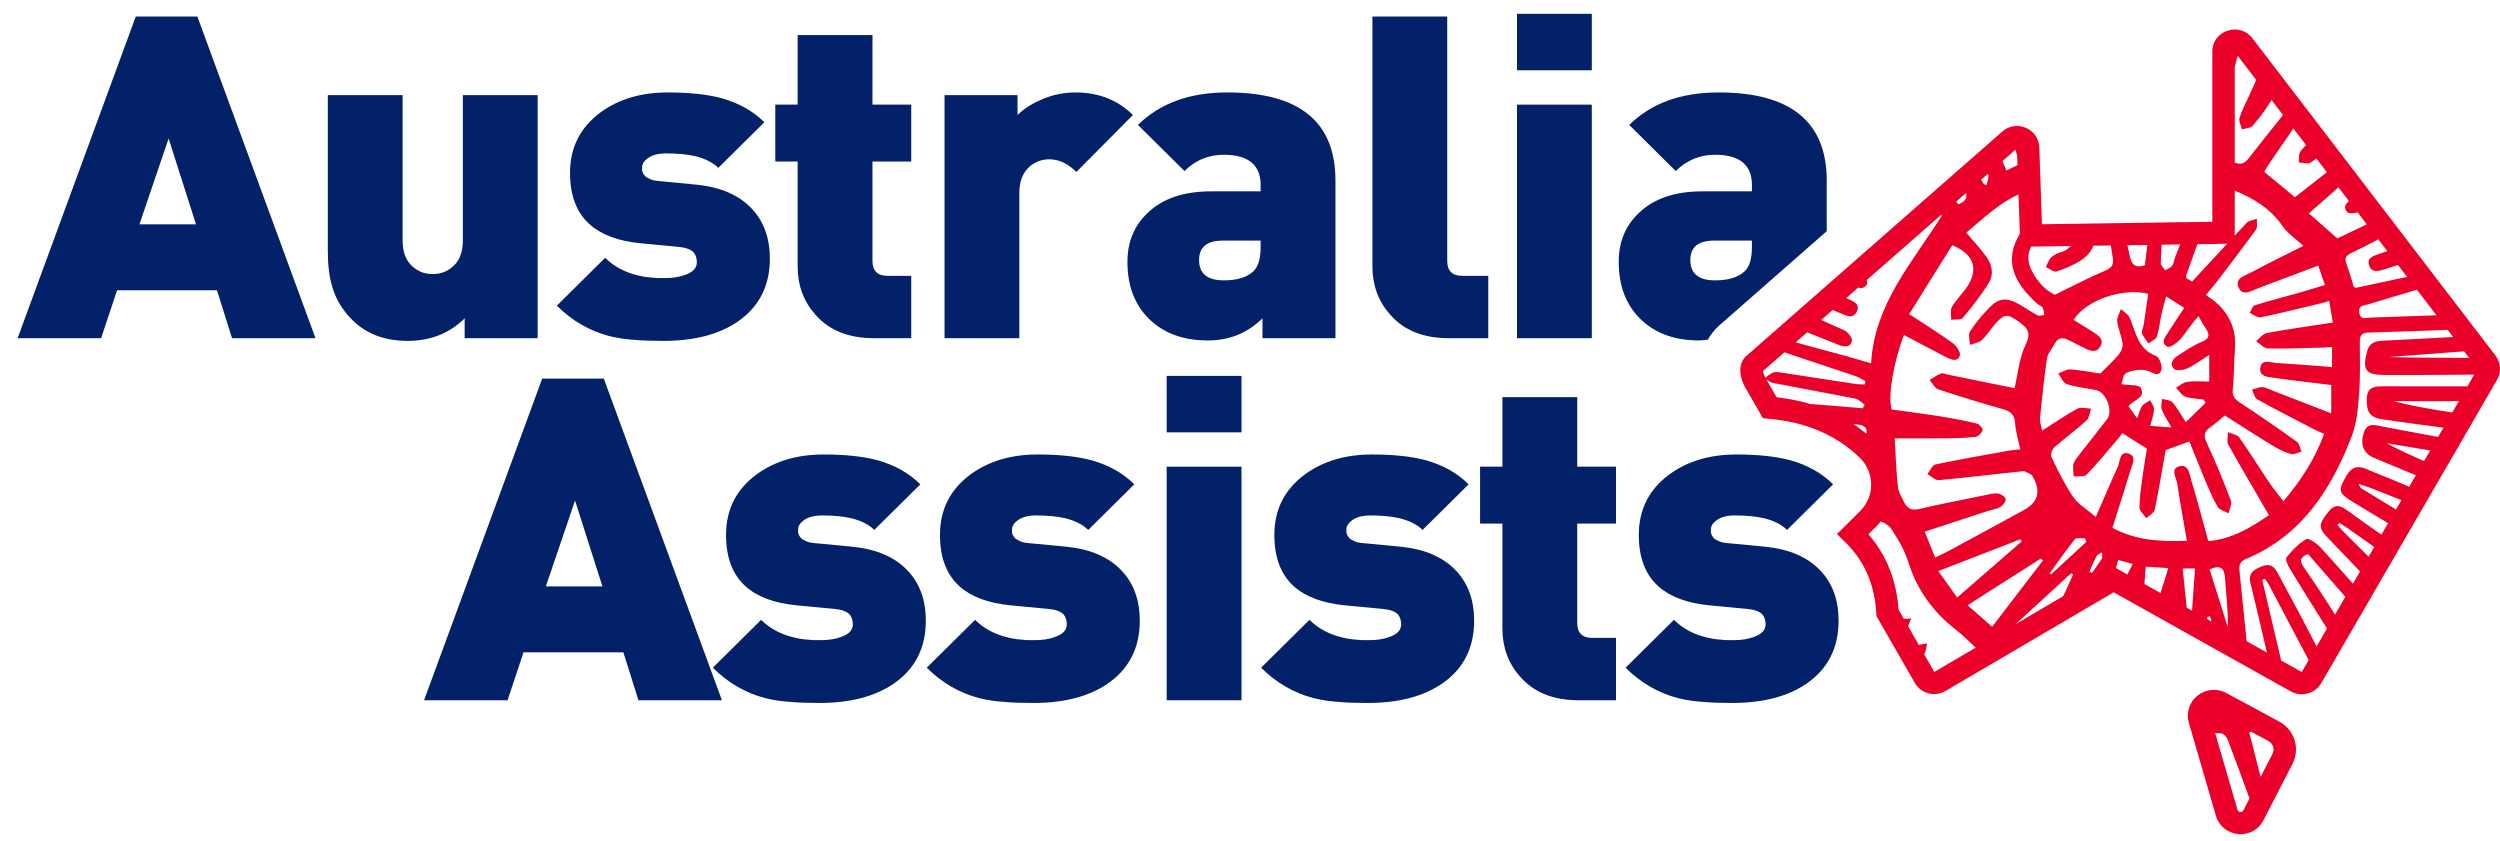 <?xml version="1.0" encoding="UTF-8"?>
<svg xmlns="http://www.w3.org/2000/svg" width="110" height="37" viewBox="0 0 110 37" fill="none">
  <path d="M36.241 19.997C37.204 19.997 38 20.084 38.629 20.256C39.378 20.468 40 20.819 40.495 21.31L38.468 23.317C38.227 23.079 37.886 22.907 37.445 22.8C37.097 22.721 36.675 22.68 36.18 22.68C35.819 22.681 35.544 22.754 35.357 22.9C35.196 23.019 35.116 23.152 35.116 23.298V23.437C35.13 23.503 35.157 23.562 35.196 23.615C35.237 23.682 35.303 23.735 35.398 23.775C35.504 23.841 35.645 23.881 35.819 23.894L37.484 24.053C38.569 24.159 39.392 24.517 39.954 25.126C40.475 25.683 40.736 26.412 40.736 27.312C40.736 28.506 40.268 29.427 39.331 30.076C38.501 30.645 37.411 30.93 36.06 30.93C35.565 30.93 35.163 30.917 34.855 30.89C34.413 30.864 34.012 30.805 33.651 30.712C32.795 30.486 32.032 30.043 31.363 29.38L33.49 27.273C33.879 27.657 34.36 27.915 34.935 28.048C35.137 28.101 35.357 28.135 35.598 28.148C35.691 28.161 35.785 28.167 35.879 28.167H36.12C36.454 28.167 36.749 28.121 37.003 28.028C37.351 27.91 37.525 27.723 37.525 27.471C37.525 27.3 37.478 27.154 37.384 27.034C37.25 26.902 37.036 26.822 36.742 26.796L35.076 26.637C34.085 26.544 33.33 26.266 32.808 25.802C32.233 25.285 31.945 24.53 31.945 23.536C31.945 22.423 32.393 21.535 33.29 20.873C34.093 20.289 35.077 19.997 36.241 19.997Z" fill="#022169"></path>
  <path d="M45.654 19.997C46.617 19.997 47.413 20.084 48.042 20.256C48.791 20.468 49.414 20.819 49.909 21.31L47.882 23.317C47.641 23.078 47.3 22.907 46.858 22.8C46.51 22.721 46.088 22.681 45.593 22.68C45.233 22.68 44.958 22.755 44.771 22.9C44.61 23.019 44.529 23.152 44.529 23.298V23.437C44.543 23.503 44.57 23.562 44.61 23.615C44.65 23.682 44.717 23.735 44.811 23.775C44.918 23.841 45.058 23.881 45.232 23.894L46.898 24.053C47.982 24.159 48.805 24.517 49.367 25.126C49.889 25.683 50.15 26.412 50.15 27.312C50.15 28.506 49.681 29.427 48.745 30.076C47.914 30.645 46.824 30.93 45.473 30.93C44.978 30.93 44.577 30.917 44.269 30.89C43.827 30.864 43.426 30.805 43.065 30.712C42.209 30.486 41.445 30.043 40.776 29.38L42.904 27.273C43.292 27.657 43.773 27.915 44.349 28.048C44.55 28.101 44.77 28.135 45.011 28.148C45.105 28.161 45.199 28.167 45.292 28.167H45.533C45.867 28.167 46.162 28.121 46.416 28.028C46.764 27.91 46.938 27.723 46.938 27.471C46.938 27.3 46.892 27.154 46.798 27.034C46.664 26.902 46.45 26.822 46.155 26.796L44.49 26.637C43.499 26.544 42.743 26.266 42.221 25.802C41.646 25.285 41.359 24.53 41.359 23.536C41.359 22.423 41.807 21.535 42.703 20.873C43.506 20.289 44.49 19.997 45.654 19.997Z" fill="#022169"></path>
  <path d="M60.365 19.997C61.329 19.997 62.125 20.084 62.755 20.256C63.504 20.468 64.125 20.819 64.62 21.31L62.594 23.317C62.353 23.078 62.011 22.907 61.57 22.8C61.221 22.721 60.8 22.68 60.305 22.68C59.944 22.68 59.67 22.754 59.483 22.9C59.322 23.019 59.242 23.152 59.242 23.298V23.437C59.255 23.503 59.282 23.562 59.322 23.615C59.363 23.682 59.429 23.735 59.523 23.775C59.63 23.841 59.771 23.881 59.945 23.894L61.61 24.053C62.694 24.159 63.517 24.517 64.079 25.126C64.601 25.683 64.862 26.412 64.862 27.312C64.862 28.506 64.394 29.427 63.457 30.076C62.627 30.645 61.536 30.93 60.185 30.93C59.69 30.93 59.288 30.917 58.981 30.89C58.539 30.864 58.138 30.805 57.777 30.712C56.92 30.486 56.158 30.043 55.488 29.38L57.616 27.273C58.004 27.657 58.486 27.915 59.061 28.048C59.262 28.101 59.483 28.135 59.724 28.148C59.817 28.161 59.911 28.167 60.004 28.167H60.246C60.579 28.167 60.874 28.121 61.128 28.028C61.476 27.91 61.651 27.723 61.651 27.471C61.651 27.3 61.603 27.154 61.51 27.034C61.376 26.902 61.161 26.822 60.867 26.796L59.202 26.637C58.211 26.544 57.456 26.266 56.934 25.802C56.359 25.285 56.071 24.53 56.071 23.536C56.071 22.423 56.519 21.535 57.416 20.873C58.218 20.289 59.202 19.997 60.365 19.997Z" fill="#022169"></path>
  <path d="M76.402 19.997C77.365 19.997 78.162 20.084 78.791 20.256C79.54 20.468 80.162 20.819 80.657 21.31L78.63 23.317C78.389 23.078 78.048 22.907 77.606 22.8C77.258 22.721 76.837 22.68 76.342 22.68C75.981 22.68 75.706 22.754 75.519 22.9C75.358 23.019 75.279 23.152 75.279 23.298V23.437C75.292 23.503 75.319 23.562 75.359 23.615C75.399 23.682 75.465 23.735 75.559 23.775C75.666 23.841 75.807 23.881 75.981 23.894L77.647 24.053C78.731 24.159 79.553 24.517 80.116 25.126C80.637 25.683 80.898 26.412 80.898 27.312C80.898 28.506 80.43 29.427 79.493 30.076C78.663 30.645 77.573 30.93 76.221 30.93C75.726 30.93 75.325 30.917 75.017 30.89C74.575 30.864 74.174 30.805 73.813 30.712C72.957 30.486 72.194 30.043 71.525 29.38L73.653 27.273C74.041 27.657 74.522 27.915 75.098 28.048C75.298 28.101 75.519 28.135 75.76 28.148C75.853 28.161 75.947 28.167 76.041 28.167H76.282C76.616 28.167 76.911 28.121 77.165 28.028C77.513 27.91 77.687 27.723 77.687 27.471C77.687 27.3 77.64 27.154 77.546 27.034C77.412 26.902 77.198 26.822 76.903 26.796L75.238 26.637C74.248 26.544 73.493 26.266 72.97 25.802C72.395 25.285 72.107 24.53 72.107 23.536C72.107 22.423 72.555 21.535 73.452 20.873C74.255 20.289 75.238 19.997 76.402 19.997Z" fill="#022169"></path>
  <path fill-rule="evenodd" clip-rule="evenodd" d="M31.765 30.811H28.092L27.429 28.704H23.034L22.332 30.811H18.659L23.857 16.658H26.567L31.765 30.811ZM24.017 25.802H26.507L25.302 22.025L24.017 25.802Z" fill="#022169"></path>
  <path d="M54.626 30.811H51.334V20.534H54.626V30.811Z" fill="#022169"></path>
  <path d="M69.398 20.534H71.104V23.039H69.398V27.412C69.398 27.849 69.619 28.067 70.06 28.067H71.104V30.811H69.458C68.347 30.811 67.491 30.467 66.889 29.777C66.367 29.194 66.106 28.485 66.106 27.65V23.039H65.123V20.534H66.106V17.473H69.398V20.534Z" fill="#022169"></path>
  <path d="M54.626 19.023H51.334V16.539H54.626V19.023Z" fill="#022169"></path>
  <path d="M17.715 10.587C17.715 11.131 17.883 11.528 18.217 11.78C18.444 11.965 18.719 12.058 19.04 12.058C19.361 12.058 19.635 11.965 19.863 11.78C20.197 11.528 20.365 11.131 20.365 10.587V4.186H23.656V14.88H20.445V14.006C19.776 14.669 18.939 14.999 17.936 14.999C16.932 14.999 16.123 14.695 15.508 14.085C15.079 13.661 14.785 13.178 14.624 12.635C14.49 12.21 14.424 11.674 14.424 11.024V4.186H17.715V10.587Z" fill="#022169"></path>
  <path d="M29.377 4.067C30.34 4.067 31.136 4.153 31.765 4.325C32.515 4.538 33.137 4.889 33.632 5.379L31.604 7.386C31.363 7.148 31.022 6.976 30.581 6.869C30.233 6.791 29.811 6.75 29.316 6.75C28.955 6.75 28.68 6.824 28.493 6.969C28.333 7.088 28.253 7.22 28.253 7.366V7.505C28.266 7.572 28.293 7.632 28.333 7.685C28.373 7.751 28.44 7.803 28.534 7.844C28.641 7.91 28.781 7.95 28.955 7.963L30.621 8.122C31.705 8.228 32.528 8.586 33.09 9.195C33.612 9.753 33.873 10.481 33.873 11.382C33.873 12.575 33.404 13.496 32.468 14.145C31.638 14.715 30.547 14.999 29.196 14.999C28.701 14.999 28.299 14.986 27.992 14.96C27.55 14.933 27.148 14.874 26.787 14.781C25.931 14.555 25.169 14.112 24.5 13.45L26.627 11.343C27.015 11.726 27.496 11.984 28.071 12.117C28.273 12.17 28.494 12.204 28.735 12.217C28.828 12.23 28.922 12.236 29.015 12.236H29.256C29.591 12.236 29.885 12.19 30.14 12.098C30.487 11.978 30.661 11.793 30.661 11.541C30.661 11.369 30.614 11.223 30.521 11.104C30.387 10.971 30.173 10.892 29.878 10.865L28.213 10.707C27.222 10.614 26.466 10.335 25.945 9.872C25.369 9.355 25.081 8.599 25.081 7.605C25.081 6.492 25.53 5.605 26.427 4.942C27.23 4.358 28.212 4.067 29.377 4.067Z" fill="#022169"></path>
  <path fill-rule="evenodd" clip-rule="evenodd" d="M54.004 4.067C57.175 4.067 58.76 5.359 58.76 7.943V14.88H55.549V14.006C54.893 14.655 54.09 14.98 53.14 14.98C52.057 14.98 51.194 14.661 50.551 14.025C49.922 13.403 49.607 12.567 49.607 11.521C49.607 10.647 49.902 9.931 50.491 9.374C51.146 8.738 52.076 8.42 53.281 8.42H55.468V8.141C55.468 7.254 54.926 6.81 53.843 6.81C53.173 6.81 52.599 7.049 52.117 7.526L50.069 5.498C51.033 4.544 52.345 4.067 54.004 4.067ZM53.803 10.587C53.107 10.587 52.759 10.872 52.759 11.441C52.759 12.038 53.12 12.336 53.843 12.336C54.431 12.336 54.866 12.204 55.147 11.938C55.361 11.74 55.468 11.382 55.468 10.865V10.587H53.803Z" fill="#022169"></path>
  <path fill-rule="evenodd" clip-rule="evenodd" d="M75.619 4.067C78.79 4.067 80.376 5.359 80.376 7.943V10.173L75.646 14.321C75.437 14.505 75.276 14.718 75.143 14.946C75.014 14.959 74.89 14.98 74.757 14.98C73.673 14.98 72.809 14.661 72.167 14.025C71.538 13.403 71.224 12.567 71.224 11.521C71.224 10.647 71.518 9.931 72.107 9.374C72.763 8.738 73.693 8.42 74.897 8.42H77.085V8.141C77.085 7.254 76.543 6.81 75.459 6.81C74.79 6.81 74.215 7.049 73.733 7.526L71.686 5.498C72.649 4.544 73.96 4.067 75.619 4.067ZM75.418 10.587C74.723 10.587 74.375 10.872 74.375 11.441C74.375 12.038 74.737 12.336 75.459 12.336C76.048 12.336 76.483 12.204 76.763 11.938C76.978 11.74 77.085 11.382 77.085 10.865V10.587H75.418Z" fill="#022169"></path>
  <path d="M70.039 14.881H66.748V4.604H70.039V14.881Z" fill="#022169"></path>
  <path fill-rule="evenodd" clip-rule="evenodd" d="M13.882 14.88H10.209L9.547 12.773H5.151L4.449 14.88H0.775L5.974 0.727H8.684L13.882 14.88ZM6.135 9.871H8.624L7.419 6.094L6.135 9.871Z" fill="#022169"></path>
  <path d="M38.389 4.603H40.095V7.108H38.389V11.481C38.389 11.918 38.609 12.137 39.051 12.137H40.095V14.88H38.449C37.338 14.88 36.482 14.536 35.879 13.846C35.358 13.263 35.096 12.554 35.096 11.719V7.108H34.113V4.603H35.096V1.543H38.389V4.603Z" fill="#022169"></path>
  <path d="M47.32 4.067C48.337 4.067 49.18 4.398 49.849 5.061L47.36 7.565C46.985 7.195 46.59 7.009 46.176 7.009C45.868 7.009 45.594 7.102 45.353 7.287C45.019 7.553 44.851 7.95 44.851 8.479V14.88H41.56V4.186H44.771V5.061C45.038 4.796 45.386 4.571 45.815 4.385C46.297 4.173 46.798 4.067 47.32 4.067Z" fill="#022169"></path>
  <path d="M63.678 11.481C63.678 11.918 63.898 12.137 64.34 12.137H65.484V14.88H63.738C62.627 14.88 61.771 14.536 61.169 13.846C60.647 13.263 60.386 12.554 60.386 11.719V0.727H63.678V11.481Z" fill="#022169"></path>
  <path d="M70.039 3.093H66.748V0.608H70.039V3.093Z" fill="#022169"></path>
  <path fill-rule="evenodd" clip-rule="evenodd" d="M96.693 30.604C97.056 30.316 97.553 30.273 97.96 30.493L100.285 31.75C100.962 32.116 101.217 32.935 100.867 33.616L99.589 36.097C99.394 36.475 99.008 36.706 98.588 36.706C98.551 36.706 98.514 36.704 98.478 36.7C98.014 36.657 97.63 36.341 97.501 35.898L96.309 31.805C96.18 31.363 96.331 30.892 96.693 30.604ZM98.449 35.627C98.471 35.703 98.528 35.724 98.571 35.728C98.615 35.731 98.674 35.722 98.71 35.653L98.978 35.132C98.661 34.268 98.348 33.404 98.019 32.545C97.975 32.432 97.845 32.277 97.747 32.27C97.654 32.264 97.561 32.261 97.467 32.258L98.449 35.627ZM98.967 32.227C99.017 32.42 99.07 32.62 99.12 32.819C99.235 33.275 99.353 33.73 99.466 34.186L99.988 33.172C100.094 32.966 100.017 32.718 99.812 32.607L99.056 32.198C99.026 32.208 98.996 32.217 98.967 32.227Z" fill="#EB0029"></path>
  <path fill-rule="evenodd" clip-rule="evenodd" d="M98.01 1.351C98.424 1.214 98.843 1.342 99.106 1.683L109.8 15.642C110.038 15.953 110.065 16.373 109.87 16.713L102.133 30.062C101.951 30.374 101.619 30.548 101.278 30.548C101.112 30.548 100.942 30.507 100.788 30.419L93.002 26.061L85.606 30.4C85.378 30.534 85.112 30.572 84.854 30.507C84.593 30.438 84.385 30.28 84.252 30.049L82.564 27.107L82.558 26.992C82.493 25.808 82.088 24.809 81.353 24.023C81.296 23.962 81.238 23.902 81.18 23.845L80.824 23.5L81.841 22.493C82.157 22.18 82.331 21.764 82.331 21.322C82.33 20.879 82.157 20.464 81.841 20.151C81.146 19.462 80.267 18.964 79.232 18.671C78.822 18.558 78.358 18.477 77.819 18.425L77.566 18.4L76.873 17.192C76.488 16.579 76.47 15.988 76.837 15.665L88.098 5.79C88.396 5.529 88.79 5.47 89.152 5.631C89.168 5.638 89.183 5.647 89.199 5.656C89.215 5.661 89.231 5.664 89.246 5.671C89.248 5.675 89.249 5.679 89.25 5.682C89.56 5.86 89.731 6.168 89.732 6.563L89.845 9.867L97.342 9.758V2.272C97.342 1.841 97.598 1.488 98.01 1.351ZM99.536 25.514C99.814 26.696 100.092 27.88 100.371 29.063L101.275 29.57L101.58 29.044C101.577 29.038 101.575 29.033 101.571 29.027C101 27.954 100.439 26.877 99.871 25.802C99.809 25.685 99.728 25.577 99.657 25.465L99.536 25.514ZM82.75 22.944C82.684 23.028 82.615 23.108 82.538 23.184L82.211 23.508C82.999 24.412 83.443 25.526 83.536 26.823L83.771 27.232C83.877 27.223 83.988 27.224 84.093 27.212C84.041 27.319 84.007 27.45 83.959 27.56L84.427 28.377C84.539 28.342 84.676 28.341 84.794 28.315C84.75 28.471 84.751 28.675 84.659 28.781L85.11 29.565L86.928 28.497C86.632 28.212 86.354 27.939 86.048 27.7C85.041 26.914 84.343 25.942 83.962 24.72C83.801 24.205 83.512 23.716 83.209 23.262C83.119 23.126 82.934 23.006 82.75 22.944ZM107.697 14.514C106.533 14.556 105.408 14.601 104.208 14.634C103.889 14.643 103.831 14.788 103.832 15.056C103.834 15.816 103.857 16.579 103.799 17.336C103.752 17.958 103.7 18.611 103.479 19.185C102.579 21.526 101.286 23.566 98.821 24.595C98.556 24.706 98.51 24.86 98.537 25.121C98.646 26.151 98.749 27.182 98.851 28.213L99.745 28.713C99.505 27.692 99.266 26.67 99.019 25.651C98.915 25.226 99.152 25.079 99.48 24.934C99.821 24.784 100.037 24.874 100.202 25.185C100.568 25.872 100.943 26.554 101.307 27.241C101.519 27.638 101.721 28.041 101.927 28.445L102.387 27.653C102.37 27.626 102.352 27.597 102.333 27.567C101.797 26.717 101.263 25.864 100.742 25.005C100.655 24.862 100.543 24.602 100.604 24.527C100.855 24.221 101.139 23.911 101.478 23.723C101.589 23.661 101.952 23.923 102.121 24.108C102.593 24.622 103.06 25.15 103.53 25.684L103.842 25.144C103.351 24.633 102.864 24.126 102.384 23.621C101.995 23.21 102.028 23.04 102.466 22.498C102.779 22.111 103.048 22.288 103.343 22.503C103.777 22.819 104.217 23.129 104.655 23.438C104.697 23.467 104.739 23.497 104.781 23.525L105.075 23.019C104.554 22.708 104.037 22.398 103.525 22.084C102.871 21.685 102.869 21.581 103.244 20.932C103.469 20.541 103.741 20.467 104.137 20.643C104.493 20.802 104.862 20.936 105.222 21.088C105.482 21.197 105.742 21.307 106.004 21.417L106.297 20.911C105.685 20.66 105.077 20.409 104.474 20.154C103.99 19.95 103.838 19.572 104.005 19.041C104.158 18.557 104.54 18.716 104.862 18.774C105.664 18.92 106.468 19.072 107.275 19.225L107.512 18.817C106.625 18.702 105.737 18.581 104.851 18.456C104.277 18.376 104.108 18.131 104.14 17.508C104.168 16.986 104.545 16.997 104.913 16.997C106.131 16.996 107.349 16.998 108.567 16.998L108.865 16.484H108.653C107.412 16.49 106.171 16.507 104.93 16.499C104.072 16.493 103.931 16.274 104.153 15.457C104.249 15.101 104.495 15.01 104.807 14.993C105.852 14.938 106.896 14.884 107.94 14.83L107.697 14.514ZM97.9 25.433C97.871 25.008 97.717 24.838 97.222 25.051C97.496 25.921 97.761 26.765 98.026 27.608C98.038 26.869 97.951 26.152 97.9 25.433ZM86.574 26.629C86.969 26.977 87.293 27.262 87.653 27.579C88.411 26.589 89.149 25.626 89.887 24.664C89.858 24.634 89.829 24.604 89.8 24.573C88.74 25.25 87.679 25.925 86.574 26.629ZM88.694 27.459L90.783 26.23C90.928 25.912 91.074 25.595 91.218 25.28C91.189 25.26 91.16 25.242 91.131 25.223C90.34 25.948 89.547 26.676 88.694 27.459ZM97.12 27.145C97.118 27.177 97.115 27.208 97.113 27.239L97.315 27.353C97.29 27.276 97.266 27.198 97.241 27.12C97.201 27.128 97.161 27.137 97.12 27.145ZM101.551 24.375C101.202 24.514 101.172 24.675 101.36 24.948C101.832 25.628 102.287 26.32 102.726 27.02C102.731 27.028 102.735 27.035 102.74 27.044L103.195 26.261C103.152 26.213 103.11 26.165 103.068 26.116C102.558 25.533 102.05 24.948 101.551 24.375ZM96.038 25.012C96.097 25.6 96.155 26.17 96.213 26.736L96.45 26.869C96.494 26.254 96.537 25.637 96.581 25.012H96.038ZM85.287 25.127C85.582 25.542 85.828 25.888 86.114 26.291C87.102 25.432 88.029 24.626 88.957 23.82C88.935 23.79 88.913 23.761 88.891 23.73C87.719 24.184 86.546 24.639 85.287 25.127ZM94.357 25.697L95.063 26.093C95.176 25.729 95.29 25.365 95.406 24.995C95.048 24.973 94.76 24.954 94.411 24.932C94.392 25.188 94.375 25.444 94.357 25.697ZM93.103 24.995L93.606 25.277C93.683 25.124 93.76 24.97 93.838 24.814C93.61 24.753 93.443 24.706 93.199 24.64C93.166 24.76 93.135 24.877 93.103 24.995ZM91.747 23.688C91.593 23.696 91.361 23.642 91.296 23.721C90.905 24.207 90.552 24.722 90.186 25.227C90.205 25.243 90.225 25.259 90.246 25.275C90.761 24.798 91.277 24.322 91.793 23.845C91.778 23.793 91.762 23.74 91.747 23.688ZM92.483 24.303C92.402 24.357 92.29 24.394 92.249 24.468C92.129 24.688 92.037 24.923 91.935 25.151C91.972 25.17 92.008 25.188 92.045 25.206C92.191 24.998 92.349 24.799 92.478 24.581C92.519 24.512 92.483 24.396 92.483 24.303ZM88.813 8.557C87.936 8.956 87.313 9.571 86.516 10.237C86.838 10.618 87.137 10.937 87.393 11.287C87.648 11.635 87.741 12.064 87.515 12.434C87.18 12.982 86.777 13.492 86.364 13.986C86.281 14.086 86.027 14.046 85.851 14.069C85.857 13.881 85.798 13.656 85.882 13.511C86.057 13.206 86.321 12.951 86.525 12.659C87.084 11.858 86.858 11.176 85.899 10.789C85.279 11.781 84.657 12.776 84.004 13.821C84.66 14.252 85.308 14.654 85.925 15.099C86.086 15.215 86.28 15.506 86.233 15.64C86.125 15.954 85.834 15.819 85.615 15.707C84.998 15.39 84.388 15.063 83.775 14.741C83.316 15.918 83.061 17.45 83.23 18.017C83.941 18.116 84.652 18.205 85.358 18.317C85.904 18.404 86.449 18.508 86.987 18.637C87.094 18.662 87.257 18.861 87.235 18.928C87.195 19.05 87.044 19.207 86.924 19.221C86.49 19.273 86.049 19.281 85.611 19.286C84.869 19.295 84.127 19.288 83.365 19.288C83.41 20.009 83.431 20.72 83.508 21.425C83.535 21.667 83.686 21.902 83.802 22.13C83.935 22.391 84.133 22.468 84.446 22.395C85.382 22.177 86.328 21.995 87.27 21.802C87.478 21.76 87.692 21.694 87.896 21.711C88.026 21.721 88.221 21.848 88.247 21.955C88.271 22.051 88.129 22.239 88.013 22.305C87.833 22.407 87.613 22.436 87.411 22.501C86.516 22.793 85.621 23.087 84.687 23.393C84.85 23.799 84.991 24.148 85.147 24.535C85.417 24.4 85.638 24.298 85.85 24.183C86.911 23.609 87.968 23.028 89.029 22.456C89.677 22.11 89.815 21.617 89.443 20.979C89.427 20.951 89.418 20.908 89.394 20.897C89.266 20.835 89.127 20.722 89.004 20.734C87.771 20.858 86.541 21.014 85.307 21.126C85.149 21.14 84.972 20.953 84.804 20.858C84.923 20.712 85.02 20.465 85.163 20.435C86.245 20.206 87.335 20.019 88.424 19.822C88.573 19.796 88.727 19.79 88.893 19.772C88.804 19.35 88.687 18.99 88.665 18.624C88.643 18.25 88.473 18.099 88.129 18.003C87.171 17.732 86.22 17.443 85.277 17.128C85.123 17.076 85.025 16.86 84.902 16.719C85.069 16.62 85.228 16.504 85.406 16.431C85.48 16.4 85.593 16.459 85.689 16.479C86.673 16.679 87.657 16.88 88.639 17.08C88.797 16.421 88.848 15.728 89.135 15.148C89.405 14.602 89.163 14.394 88.808 14.142C88.316 13.792 88.187 13.805 87.787 14.257C87.582 14.488 87.42 14.76 87.195 14.967C87.067 15.085 86.853 15.108 86.676 15.175C86.674 14.972 86.591 14.721 86.682 14.579C86.927 14.201 87.225 13.849 87.541 13.525C87.946 13.108 88.3 13.082 88.82 13.376C89.103 13.537 89.372 13.724 89.659 13.877C89.732 13.915 89.85 13.867 89.948 13.859C89.927 13.752 89.931 13.63 89.879 13.541C89.834 13.464 89.718 13.433 89.646 13.368C88.567 12.406 88.178 11.445 88.873 10.284L88.813 8.557ZM102.851 23.101C102.929 23.189 103.002 23.282 103.085 23.366C103.462 23.742 103.841 24.118 104.219 24.495L104.467 24.067C104.081 23.794 103.695 23.522 103.309 23.25C103.187 23.164 103.058 23.087 102.932 23.007C102.906 23.038 102.878 23.07 102.851 23.101ZM98.328 10.366C98.505 10.177 98.681 9.986 98.859 9.8C98.957 9.697 99.152 9.684 99.302 9.629C99.292 9.79 99.342 9.993 99.262 10.104C98.695 10.89 98.102 11.658 97.516 12.429C97.392 12.591 97.254 12.744 97.058 12.979C97.227 13.101 97.366 13.188 97.489 13.295C98.123 13.843 98.407 14.528 98.338 15.367C98.29 15.947 98.301 16.533 98.243 17.111C98.214 17.395 98.298 17.544 98.533 17.698C99.387 18.26 100.229 18.84 101.059 19.435C101.174 19.517 101.2 19.722 101.267 19.87C101.112 19.911 100.937 20.017 100.805 19.98C100.527 19.9 100.258 19.767 100.01 19.616C99.279 19.17 98.558 18.703 97.891 18.281C97.682 18.453 97.479 18.642 97.253 18.798C96.98 18.989 96.949 19.167 97.097 19.483C97.487 20.319 97.835 21.176 98.163 22.038C98.219 22.186 98.095 22.403 98.055 22.588C97.891 22.495 97.663 22.44 97.578 22.3C97.363 21.941 97.203 21.547 97.039 21.16C96.795 20.584 96.567 20.002 96.332 19.424C95.928 19.572 95.567 19.704 95.287 19.807C95.125 20.713 94.988 21.573 94.808 22.424C94.777 22.57 94.566 22.678 94.438 22.803C94.332 22.645 94.134 22.486 94.136 22.329C94.139 21.863 94.214 21.396 94.276 20.932C94.333 20.506 94.41 20.082 94.466 19.742C94.056 19.482 93.731 19.277 93.383 19.056C93.328 19.128 93.277 19.206 93.217 19.277C92.752 19.819 92.302 20.375 91.808 20.888C91.707 20.994 91.438 20.942 91.245 20.964C91.237 20.784 91.192 20.596 91.231 20.426C91.265 20.278 91.384 20.142 91.482 20.015C91.889 19.488 92.309 18.97 92.713 18.442C92.99 18.08 92.668 17.248 92.226 17.162C91.795 17.078 91.351 17.035 90.937 16.9C90.778 16.849 90.686 16.594 90.563 16.433C90.743 16.368 90.928 16.239 91.103 16.253C91.585 16.289 92.063 16.385 92.413 16.437C92.732 16.114 93.001 15.871 93.229 15.595C93.331 15.47 93.416 15.271 93.395 15.121C93.349 14.786 93.198 14.466 93.159 14.133C93.138 13.962 93.264 13.776 93.323 13.597C93.457 13.728 93.648 13.835 93.714 13.994C93.98 14.633 94.068 15.365 94.872 15.664C95.017 15.719 95.169 16.144 95.098 16.299C94.945 16.633 94.694 16.359 94.453 16.301C94.171 16.234 93.815 16.289 93.55 16.415C93.406 16.484 93.384 16.807 93.347 16.904C93.717 16.962 94.115 16.922 94.187 17.055C94.436 17.512 93.877 17.587 93.654 17.873C93.767 18.031 93.879 18.187 94.035 18.406C94.13 18.159 94.16 17.99 94.252 17.866C94.334 17.754 94.486 17.692 94.606 17.609C94.668 17.744 94.786 17.883 94.779 18.014C94.767 18.243 94.677 18.468 94.609 18.738C94.918 18.76 95.176 18.78 95.546 18.807C95.359 18.474 95.208 18.261 95.121 18.026C95.07 17.886 95.12 17.71 95.126 17.551C95.282 17.596 95.49 17.596 95.582 17.698C95.784 17.923 95.927 18.198 96.173 18.574C96.487 18.267 96.766 17.996 97.045 17.725C97.014 17.676 96.983 17.626 96.952 17.577C96.684 17.539 96.4 17.542 96.152 17.45C95.989 17.39 95.877 17.194 95.742 17.059C95.906 16.969 96.063 16.823 96.236 16.8C96.549 16.757 96.873 16.788 97.207 16.788V15.616C96.838 15.849 96.559 16.064 96.246 16.207C96.074 16.285 95.758 16.33 95.66 16.236C95.434 16.017 95.61 15.784 95.833 15.642C96.161 15.431 96.488 15.201 96.847 15.058C97.257 14.895 97.234 14.697 97.022 14.401C96.911 14.245 96.829 14.07 96.733 13.904C96.354 14.33 96.183 14.649 95.95 14.912C95.802 15.078 95.483 15.309 95.373 15.255C95.033 15.083 95.275 14.82 95.409 14.609C95.624 14.269 95.85 13.936 96.107 13.546C95.844 13.38 95.608 13.23 95.311 13.043C95.228 13.352 95.157 13.581 95.107 13.813C95.035 14.144 95.007 14.488 94.901 14.808C94.859 14.935 94.66 15.013 94.533 15.113C94.435 14.965 94.305 14.828 94.253 14.666C94.219 14.559 94.302 14.418 94.322 14.29C94.391 13.833 94.456 13.375 94.521 12.927C93.381 12.649 91.777 13.209 91.24 14.075C91.523 14.251 91.811 14.426 92.095 14.607C92.335 14.76 92.605 14.933 92.406 15.258C92.23 15.546 91.957 15.439 91.712 15.313C91.48 15.195 91.246 15.079 91.013 14.961C90.757 14.83 90.546 14.852 90.402 15.131C90.291 15.345 90.102 15.545 90.067 15.769C89.936 16.645 89.846 17.528 89.758 18.409C89.743 18.555 89.81 18.709 89.855 18.947C90.422 18.587 90.901 18.253 91.412 17.978C91.566 17.896 91.809 17.975 92.011 17.98C91.944 18.158 91.929 18.392 91.802 18.506C91.345 18.92 90.842 19.284 90.38 19.692C90.285 19.777 90.214 20.012 90.264 20.115C90.555 20.712 90.843 21.318 91.218 21.863C91.442 22.19 91.825 22.41 92.216 22.747C92.57 21.935 92.863 21.238 93.178 20.55C93.288 20.311 93.259 19.827 93.654 19.956C94.052 20.086 93.799 20.485 93.718 20.758C93.476 21.573 93.211 22.383 92.947 23.223C93.975 23.782 95.046 23.84 96.223 23.793C96.073 22.922 95.921 22.116 95.805 21.306C95.767 21.037 95.466 20.618 95.9 20.513C96.322 20.41 96.345 20.908 96.431 21.19C96.692 22.038 96.913 22.898 97.164 23.809C98.187 23.726 99.015 23.225 99.835 22.667C99.214 21.598 98.617 20.596 98.051 19.576C97.969 19.429 98.032 19.203 98.027 19.014C98.199 19.091 98.438 19.121 98.531 19.252C98.983 19.886 99.389 20.551 99.823 21.198C100.009 21.473 100.223 21.73 100.47 22.055C101.263 21.12 101.857 20.182 102.261 19.095C102.062 19.002 101.913 18.94 101.77 18.865C100.949 18.438 100.123 18.018 99.315 17.567C99.196 17.501 99.162 17.286 99.09 17.14C99.244 17.102 99.402 17.026 99.554 17.035C99.71 17.045 99.861 17.138 100.013 17.196C100.844 17.517 101.675 17.838 102.575 18.187V16.94C101.723 16.835 100.897 16.746 100.076 16.627C99.803 16.588 99.39 16.58 99.453 16.176C99.516 15.782 99.9 15.955 100.153 15.97C100.961 16.017 101.768 16.087 102.609 16.15V15.269C102.443 15.279 102.315 15.29 102.187 15.293C101.389 15.312 100.59 15.351 99.793 15.333C99.615 15.329 99.442 15.126 99.267 15.014C99.424 14.889 99.566 14.685 99.74 14.653C100.68 14.48 101.629 14.348 102.646 14.193C102.595 13.896 102.541 13.579 102.483 13.239C102.346 13.282 102.287 13.306 102.225 13.32C101.309 13.539 100.395 13.77 99.471 13.961C99.33 13.991 99.151 13.837 98.989 13.768C99.058 13.654 99.105 13.466 99.201 13.436C99.836 13.236 100.483 13.072 101.124 12.891C101.504 12.784 101.88 12.665 102.297 12.541C102.175 12.185 102.087 11.929 102.003 11.686C101.1 12.026 100.236 12.353 99.37 12.676C99.077 12.785 98.696 13.058 98.507 12.669C98.296 12.235 98.791 12.125 99.067 11.978C99.797 11.585 100.543 11.224 101.349 10.818C100.998 10.493 100.654 10.271 100.441 9.961C99.891 9.158 99.138 8.721 98.328 8.388V10.366ZM103.779 21.295C103.853 21.428 103.86 21.465 103.883 21.479C104.396 21.792 104.91 22.105 105.423 22.417L105.664 22.004C105.197 21.82 104.73 21.637 104.264 21.454C104.132 21.402 103.994 21.365 103.779 21.295ZM105.01 19.5C105.552 19.796 106.105 20.048 106.66 20.286L106.93 19.821C106.29 19.715 105.65 19.607 105.01 19.5ZM81.546 18.655C81.746 18.788 81.937 18.932 82.121 19.084C82.18 18.831 82.021 18.704 81.711 18.672C81.656 18.666 81.601 18.66 81.546 18.655ZM105.319 17.651C106.178 17.876 107.039 18.017 107.9 18.148L108.188 17.651C107.232 17.654 106.276 17.651 105.319 17.651ZM77.72 16.693L78.172 17.48C78.662 17.538 79.098 17.62 79.499 17.73C79.546 17.743 79.592 17.76 79.639 17.774C80.413 17.828 81.186 17.9 81.96 17.965C81.988 17.911 82.016 17.857 82.045 17.802C81.909 17.711 81.784 17.569 81.637 17.54C80.421 17.298 79.201 17.081 77.986 16.843C77.889 16.824 77.803 16.749 77.715 16.684C77.717 16.687 77.718 16.691 77.72 16.693ZM77.565 16.331C77.577 16.394 77.613 16.498 77.677 16.617C77.788 16.537 77.893 16.441 78.016 16.392C78.114 16.353 78.244 16.373 78.356 16.39C79.451 16.555 80.545 16.728 81.64 16.893C81.772 16.914 81.91 16.91 82.045 16.916C82.057 16.867 82.069 16.818 82.08 16.768C81.931 16.692 81.787 16.596 81.63 16.544C80.592 16.194 79.549 15.855 78.512 15.502L77.565 16.331ZM82.135 12.325C82.157 12.392 82.167 12.461 82.145 12.51C82.11 12.592 81.967 12.688 81.885 12.677C81.843 12.671 81.801 12.663 81.759 12.654L81.231 13.117C81.493 13.241 81.879 13.342 81.696 13.718C81.512 14.095 81.156 13.834 80.874 13.74C80.859 13.735 80.844 13.727 80.829 13.721C80.765 13.693 80.702 13.665 80.639 13.636L80.132 14.081C80.468 14.229 80.804 14.378 81.139 14.529C81.302 14.602 81.513 14.871 81.484 15.002C81.415 15.31 81.131 15.266 80.883 15.167C80.428 14.984 79.971 14.803 79.516 14.621L79.01 15.065C79.772 15.268 80.534 15.477 81.295 15.686C81.603 15.771 81.909 15.864 82.328 15.985C82.478 13.366 84.142 11.556 85.433 9.499C85.425 9.485 85.416 9.469 85.407 9.455L82.135 12.325ZM105.096 15.709C106.278 15.744 107.46 15.741 108.642 15.746L108.421 15.459C107.314 15.542 106.205 15.626 105.096 15.709ZM104.205 13.387C104.007 13.446 103.761 13.431 103.807 13.754C103.856 14.094 104.11 13.979 104.3 13.973C105.305 13.942 106.24 13.906 107.206 13.873L106.344 12.748C105.635 12.962 104.942 13.171 104.205 13.387ZM92.108 10.811C91.902 11.367 91.315 11.649 90.5 11.945C90.379 11.989 90.179 11.82 90.016 11.75C90.094 11.604 90.145 11.432 90.258 11.32C90.368 11.211 90.533 11.138 90.687 11.094C90.872 11.04 91.006 10.947 91.105 10.825L89.37 10.85C89.199 11.18 89.207 11.534 89.393 11.903C89.645 12.406 90.024 12.791 90.413 12.969C91.216 12.579 91.904 12.217 92.619 11.913C92.938 11.777 93.018 11.638 92.957 11.301C92.927 11.134 92.901 10.967 92.875 10.8L92.108 10.811ZM104.31 10.709C102.825 11.488 103.128 10.998 103.548 12.57C103.555 12.598 103.587 12.619 103.631 12.67C104.412 12.504 105.152 12.345 105.912 12.184L105.511 11.66C105.312 11.724 105.112 11.789 104.913 11.852C104.657 11.935 104.358 12.012 104.244 11.684C104.122 11.336 104.432 11.26 104.681 11.173C104.801 11.131 104.921 11.089 105.041 11.047L104.643 10.527C104.537 10.586 104.429 10.646 104.31 10.709ZM96.684 10.744C96.521 11.199 96.358 11.653 96.195 12.108C96.186 12.136 96.194 12.17 96.194 12.23C96.287 12.289 96.392 12.353 96.451 12.391C96.973 11.825 97.483 11.273 97.992 10.725L96.684 10.744ZM95.112 10.767C95.097 11.035 95.083 11.304 95.073 11.572C95.069 11.678 95.2 11.789 95.269 11.896C95.375 11.828 95.51 11.779 95.58 11.684C95.653 11.585 95.657 11.439 95.704 11.319C95.778 11.131 95.853 10.943 95.927 10.755L95.112 10.767ZM93.608 10.789C93.643 10.948 93.678 11.106 93.709 11.265C93.794 11.692 93.992 11.798 94.374 11.672C94.411 11.372 94.447 11.073 94.483 10.776L93.608 10.789ZM102.891 8.242C102.468 8.623 102.035 8.997 101.592 9.387C101.989 9.739 102.399 10.1 102.841 10.491C103.293 10.274 103.711 10.075 104.139 9.87L103.738 9.346C103.551 9.393 103.334 9.4 103.273 9.329C103.094 9.12 103.205 8.976 103.356 8.848L102.891 8.242ZM86.076 8.868C86.104 8.909 86.131 8.95 86.159 8.991C86.493 8.866 86.563 8.699 86.507 8.49L86.076 8.868ZM99.832 7.218C99.754 7.332 99.69 7.456 99.627 7.562C100.098 7.951 100.534 8.31 100.977 8.677C101.489 8.282 101.922 7.938 102.382 7.577L101.918 6.97C101.838 7.035 101.755 7.098 101.669 7.155C101.549 7.234 101.323 7.154 101.145 7.147C101.164 6.986 101.13 6.788 101.213 6.67C101.286 6.566 101.376 6.473 101.468 6.383L100.908 5.653C100.551 6.175 100.191 6.696 99.832 7.218ZM87.172 7.907C87.211 7.973 87.25 8.04 87.29 8.107C87.332 8.115 87.374 8.124 87.415 8.132C87.439 7.974 87.526 7.793 87.478 7.661C87.476 7.656 87.473 7.65 87.471 7.645L87.172 7.907ZM88.108 7.087C88.165 7.225 88.222 7.362 88.281 7.501C88.463 7.414 88.624 7.336 88.769 7.266L88.755 6.857C88.73 6.764 88.705 6.675 88.681 6.585L88.108 7.087ZM98.329 2.952L98.328 7.162C98.332 7.163 98.335 7.164 98.338 7.164C98.621 7.255 98.774 7.184 98.951 6.954C99.445 6.317 99.948 5.687 100.454 5.06L99.948 4.399C99.939 4.413 99.932 4.428 99.923 4.442C99.689 4.828 99.411 5.193 99.115 5.535C99.023 5.642 98.807 5.645 98.648 5.696C98.607 5.524 98.492 5.33 98.538 5.186C98.656 4.818 98.846 4.474 99.004 4.119C99.094 3.919 99.183 3.719 99.273 3.517L98.457 2.452C98.415 2.619 98.371 2.786 98.329 2.952ZM98.124 1.992C98.126 1.99 98.127 1.988 98.129 1.986L98.045 1.872L98.124 1.992Z" fill="#EB0029"></path>
</svg>
